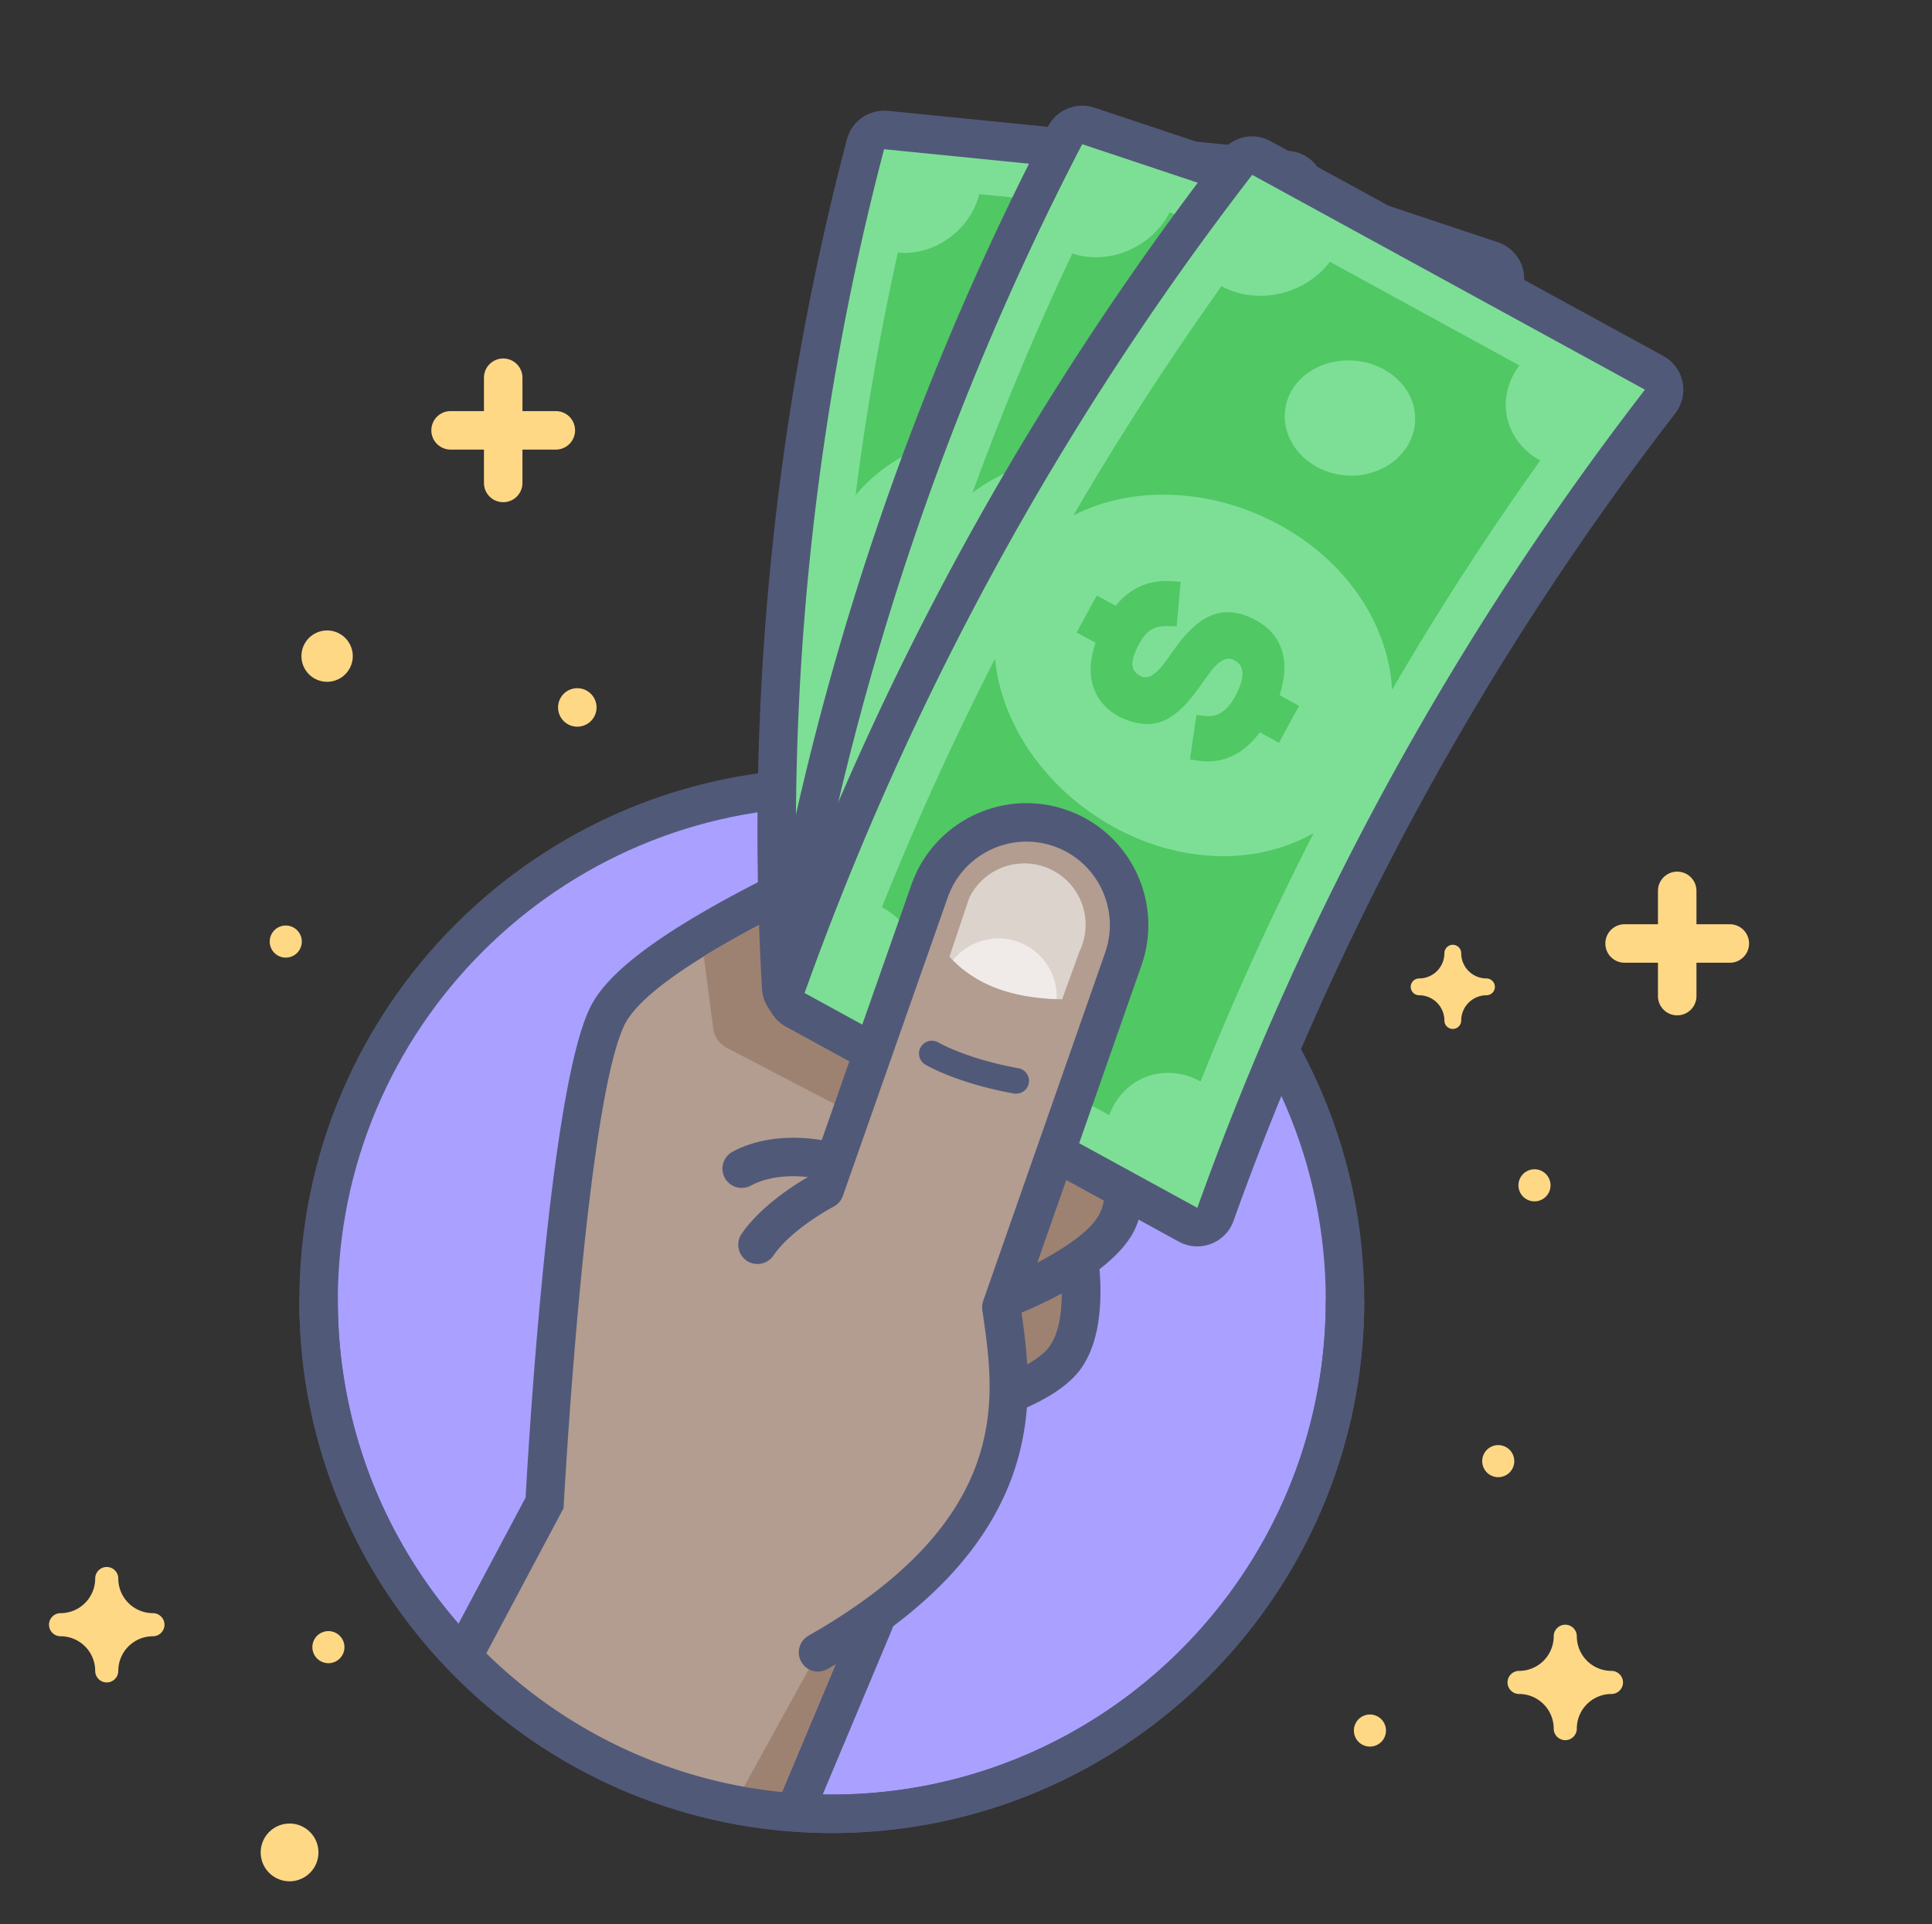 <?xml version="1.0" encoding="UTF-8"?>
<svg xmlns="http://www.w3.org/2000/svg" width="261" height="260" fill="none">
  <rect width="100%" height="100%" fill="#333333" stroke="none"/>
  <g clip-path="url(#a)">
    <path d="M112.371 245.068c38.291 0 69.333-31.042 69.333-69.334s-31.042-69.333-69.333-69.333c-38.292 0-69.334 31.041-69.334 69.333s31.042 69.334 69.334 69.334z" fill="#AAA0FF"></path>
    <path d="M112.371 247.667c-39.668 0-71.934-32.266-71.934-71.933 0-39.667 32.266-71.933 71.934-71.933 39.667 0 71.933 32.266 71.933 71.933 0 39.667-32.266 71.933-71.933 71.933zm0-138.666c-36.8 0-66.734 29.934-66.734 66.733 0 36.799 29.935 66.733 66.734 66.733 36.798 0 66.733-29.934 66.733-66.733 0-36.799-29.935-66.733-66.733-66.733z" fill="#515979"></path>
    <path d="m118.151 218.911 11.744-50.622c.026-.104.043-.199.052-.303l6.257-56.732a2.788 2.788 0 0 0-.009-.659c-1.577-.58-3.189-1.074-4.81-1.542-3.293 1.308-12.35 4.974-21.71 9.438-24.284 11.587-26.884 17.168-27.733 18.997-5.217 11.18-8.043 59.393-8.38 65.555l-11.068 20.8c11.51 11.925 27.257 19.734 44.815 20.999l10.721-25.532c.061-.139.104-.277.139-.416l-.018.017z" fill="#B29D90"></path>
    <path d="m120.691 219.501 11.743-50.622c.043-.2.078-.399.104-.607l6.249-56.654a69.187 69.187 0 0 0-11.683-3.64c-4.377 1.785-11.301 4.723-18.538 8.173-22.516 10.746-27.317 16.7-28.973 20.245-5.295 11.353-8.068 56.645-8.588 65.945L60.63 221.849a70.246 70.246 0 0 0 3.796 3.926l11.708-22.004s2.869-53.794 8.173-65.174c4.897-10.504 49.331-27.629 49.331-27.629L127.38 167.7l-11.743 50.622-11.041 26.295c1.802.199 3.631.329 5.477.39l10.357-24.674c.112-.269.208-.555.268-.841l-.008.009z" fill="#515979"></path>
    <path d="m133.925 160.203-.304-49.235s-23.859 9.195-38.54 18.243l1.265 9.741a3.455 3.455 0 0 0 1.837 2.626l35.742 18.616v.009z" fill="#9E8271"></path>
    <path d="m115.595 177.494 16.085-22.898 12.887 9.057.234.953c.321 1.326 3.051 13.13-.84 18.738-3.016 4.342-12.706 6.76-14.612 7.202l-1.474.338-12.28-13.39z" fill="#9E8271"></path>
    <path d="m132.321 158.218 9.958 7.003s2.886 11.83-.45 16.631c-2.6 3.736-13.061 6.154-13.061 6.154l-9.837-10.73 13.39-19.058zm-1.265-7.245-2.99 4.255-13.39 19.058-2.401 3.424 2.826 3.085 9.836 10.729 2.046 2.236 2.955-.684c2.912-.676 12.688-3.259 16.163-8.251 4.342-6.24 2.037-17.524 1.231-20.835l-.459-1.898-1.595-1.126-9.958-7.003-4.255-2.99h-.009z" fill="#515979"></path>
    <path d="m122.034 164.147 11.821-25.359 14.274 6.656.399.893c.555 1.248 5.313 12.393 2.453 18.59-2.21 4.801-11.319 8.883-13.122 9.654l-1.395.598-14.439-11.032h.009z" fill="#9E8271"></path>
    <path d="m135.121 142.237 11.032 5.148s4.923 11.146 2.47 16.458c-1.906 4.134-11.778 8.346-11.778 8.346l-11.57-8.84 9.846-21.112zm-2.514-6.907-2.201 4.715-9.845 21.112-1.768 3.787 3.319 2.539 11.57 8.84 2.409 1.838 2.791-1.188c2.747-1.17 11.917-5.425 14.465-10.954 3.18-6.908-1.066-17.611-2.436-20.731l-.788-1.785-1.768-.824-11.033-5.148-4.715-2.201z" fill="#515979"></path>
    <path d="m110.516 223.262-11.327 20.54c1.776.338 3.57.615 5.39.823l11.042-26.294-5.105 4.94v-.009z" fill="#9E8271"></path>
    <path d="M100.203 160.506c-.928 0-1.83-.502-2.297-1.378a2.6 2.6 0 0 1 1.066-3.518c6.041-3.233 13.217-1.344 13.511-1.257a2.6 2.6 0 1 1-1.36 5.018c-.044-.009-5.504-1.421-9.698.823-.39.208-.815.304-1.222.304v.008zm12.168 87.161c-39.668 0-71.934-32.266-71.934-71.933 0-1.439 1.162-2.6 2.6-2.6 1.439 0 2.6 1.161 2.6 2.6 0 36.798 29.935 66.733 66.734 66.733 36.798 0 66.733-29.935 66.733-66.733 0-1.439 1.161-2.6 2.6-2.6s2.6 1.161 2.6 2.6c0 39.667-32.266 71.933-71.933 71.933z" fill="#515979"></path>
    <path d="M200.814 132.201a3.421 3.421 0 0 1-3.415-3.414 1.14 1.14 0 0 0-1.135-1.136 1.14 1.14 0 0 0-1.135 1.136 3.421 3.421 0 0 1-3.415 3.414 1.14 1.14 0 0 0-1.135 1.136c0 .624.511 1.135 1.135 1.135a3.421 3.421 0 0 1 3.415 3.415c0 .624.511 1.135 1.135 1.135s1.135-.511 1.135-1.135a3.421 3.421 0 0 1 3.415-3.415c.624 0 1.135-.511 1.135-1.135a1.14 1.14 0 0 0-1.135-1.136zm6.439 30.117a2.167 2.167 0 1 0 0-4.333 2.167 2.167 0 0 0 0 4.333zm26.434-37.44h-4.507v-4.507c0-1.438-1.161-2.6-2.6-2.6a2.597 2.597 0 0 0-2.6 2.6v4.507h-4.507a2.597 2.597 0 0 0-2.6 2.6c0 1.439 1.162 2.6 2.6 2.6h4.507v4.507c0 1.438 1.161 2.6 2.6 2.6s2.6-1.162 2.6-2.6v-4.507h4.507c1.438 0 2.6-1.161 2.6-2.6s-1.162-2.6-2.6-2.6zm-158.6-69.333H70.58v-4.507c0-1.439-1.162-2.6-2.6-2.6a2.596 2.596 0 0 0-2.6 2.6v4.507h-4.507a2.596 2.596 0 0 0-2.6 2.6c0 1.438 1.161 2.6 2.6 2.6h4.507v4.506c0 1.439 1.161 2.6 2.6 2.6 1.438 0 2.6-1.161 2.6-2.6v-4.506h4.507c1.438 0 2.6-1.162 2.6-2.6 0-1.439-1.162-2.6-2.6-2.6zM20.66 217.958a4.683 4.683 0 0 1-4.68-4.68c0-.858-.702-1.56-1.56-1.56-.858 0-1.56.702-1.56 1.56a4.683 4.683 0 0 1-4.68 4.68c-.858 0-1.56.702-1.56 1.56 0 .858.702 1.56 1.56 1.56a4.682 4.682 0 0 1 4.68 4.68c0 .858.702 1.56 1.56 1.56.858 0 1.56-.702 1.56-1.56a4.682 4.682 0 0 1 4.68-4.68c.858 0 1.56-.702 1.56-1.56 0-.858-.702-1.56-1.56-1.56zm23.66 6.76a2.167 2.167 0 1 0 0-4.333 2.167 2.167 0 0 0 0 4.333zm-5.2 29.467a3.9 3.9 0 1 0 0-7.8 3.9 3.9 0 0 0 0 7.8zm38.87-156a2.6 2.6 0 1 0 0-5.2 2.6 2.6 0 0 0 0 5.2zm-39.433 31.2a2.167 2.167 0 1 0 0-4.333 2.167 2.167 0 0 0 0 4.333zm5.633-37.267a3.467 3.467 0 1 0 0-6.934 3.467 3.467 0 0 0 0 6.934zm173.506 133.64a4.683 4.683 0 0 1-4.68-4.68c0-.858-.702-1.56-1.56-1.56-.858 0-1.56.702-1.56 1.56a4.682 4.682 0 0 1-4.68 4.68c-.858 0-1.56.702-1.56 1.56 0 .858.702 1.56 1.56 1.56a4.682 4.682 0 0 1 4.68 4.68c0 .858.702 1.56 1.56 1.56.858 0 1.56-.702 1.56-1.56a4.683 4.683 0 0 1 4.68-4.68c.858 0 1.56-.702 1.56-1.56 0-.858-.702-1.56-1.56-1.56zm-32.673 10.227a2.167 2.167 0 1 0 0-4.333 2.167 2.167 0 0 0 0 4.333zm17.334-36.4a2.167 2.167 0 1 0-.001-4.333 2.167 2.167 0 0 0 .001 4.333z" fill="#FFD886"></path>
    <path d="M162.447 141.336c-.087 0-.174 0-.26-.009l-54.314-5.425a2.607 2.607 0 0 1-2.34-2.435A365.513 365.513 0 0 1 116.921 19.5a2.601 2.601 0 0 1 2.513-1.941c.087 0 .173 0 .26.008l54.314 5.426a2.62 2.62 0 0 1 1.881 1.1c.433.624.572 1.404.381 2.14a360.128 360.128 0 0 0-11.223 112.347 2.593 2.593 0 0 1-2.6 2.747v.009z" fill="#7DDF96"></path>
    <path d="M119.434 20.159c18.105 1.811 36.209 3.614 54.314 5.425a363.747 363.747 0 0 0-11.31 113.152c-18.105-1.811-36.209-3.614-54.314-5.425a363.185 363.185 0 0 1 11.31-113.152zm0-5.2a5.204 5.204 0 0 0-5.027 3.883 368.085 368.085 0 0 0-11.466 114.772 5.21 5.21 0 0 0 4.672 4.88l23.608 2.357 30.706 3.068a5.176 5.176 0 0 0 4.116-1.421 5.187 5.187 0 0 0 1.595-4.056 357.666 357.666 0 0 1 11.145-111.54 5.166 5.166 0 0 0-.762-4.29 5.214 5.214 0 0 0-3.753-2.21l-54.314-5.426a5.233 5.233 0 0 0-.52-.026v.009z" fill="#515979"></path>
    <path d="M159.647 71.318a363.47 363.47 0 0 1 5.72-32.795c-4.931-.494-8.068-4.845-6.864-9.68-8.736-.876-17.472-1.743-26.208-2.618-1.204 4.845-6.066 8.39-10.998 7.895a363.47 363.47 0 0 0-5.72 32.795c5.062-6.11 14.084-9.698 23.6-8.753 9.533.953 17.082 6.196 20.47 13.156zm-19.049-21.45c-4.273-.425-7.167-3.952-6.379-7.852.789-3.9 4.975-6.708 9.248-6.284 4.281.434 7.028 3.926 6.24 7.826-.789 3.9-4.828 6.734-9.109 6.31z" fill="#50C864"></path>
    <path d="M162.802 153.816c-.277 0-.555-.043-.823-.13l-54.505-18.191a2.604 2.604 0 0 1-1.742-2.895 384.586 384.586 0 0 1 38.151-114.322 2.598 2.598 0 0 1 2.305-1.404c.277 0 .555.043.823.13l54.505 18.191a2.62 2.62 0 0 1 1.586 1.491c.286.702.251 1.5-.104 2.175a379.537 379.537 0 0 0-37.631 112.78 2.598 2.598 0 0 1-2.565 2.175z" fill="#7DDF96"></path>
    <path d="M146.197 19.483c18.165 6.058 36.339 12.124 54.504 18.19a382.544 382.544 0 0 0-37.89 113.552c-18.166-6.067-36.34-12.125-54.505-18.192a382.548 382.548 0 0 1 37.891-113.55zm0-5.2a5.187 5.187 0 0 0-4.611 2.799 387.13 387.13 0 0 0-38.402 115.093 5.212 5.212 0 0 0 3.484 5.79l23.331 7.782 31.174 10.4a5.119 5.119 0 0 0 1.646.269 5.16 5.16 0 0 0 2.678-.745 5.186 5.186 0 0 0 2.444-3.597 376.946 376.946 0 0 1 37.38-112.008 5.197 5.197 0 0 0-2.964-7.332l-54.505-18.191a5.2 5.2 0 0 0-1.647-.27l-.008.01z" fill="#515979"></path>
    <path d="M175.594 81.354a382.718 382.718 0 0 1 13.494-32.344c-4.949-1.655-7.159-6.847-4.801-11.535-8.762-2.92-17.533-5.85-26.295-8.77-2.357 4.688-8.173 7.201-13.13 5.546a381.525 381.525 0 0 0-13.494 32.344c6.613-5.096 16.709-6.69 26.269-3.502 9.568 3.19 16.094 10.331 17.957 18.261zm-14.577-26.442c-4.29-1.43-6.448-5.72-4.724-9.542 1.716-3.822 6.665-5.737 10.955-4.299 4.29 1.44 6.301 5.66 4.585 9.49-1.725 3.822-6.526 5.798-10.816 4.36v-.009z" fill="#50C864"></path>
    <path d="M161.753 165.793c-.433 0-.858-.104-1.248-.32l-53.057-29.025a2.612 2.612 0 0 1-1.205-3.155 404.73 404.73 0 0 1 60.866-111.262 2.598 2.598 0 0 1 3.311-.693l53.057 29.024a2.603 2.603 0 0 1 .815 3.874 399.447 399.447 0 0 0-60.077 109.833 2.596 2.596 0 0 1-1.526 1.551 2.613 2.613 0 0 1-.927.173h-.009z" fill="#7DDF96"></path>
    <path d="M169.163 23.625c17.689 9.672 35.378 19.353 53.058 29.025a402.618 402.618 0 0 0-60.468 110.543c-17.688-9.672-35.377-19.352-53.057-29.024a402.87 402.87 0 0 1 60.467-110.544zm0-5.2a5.203 5.203 0 0 0-4.116 2.02 407.254 407.254 0 0 0-61.256 111.973 5.196 5.196 0 0 0 2.4 6.309l45.301 24.787 7.757 4.247a5.175 5.175 0 0 0 2.496.641c.624 0 1.248-.113 1.846-.338a5.18 5.18 0 0 0 3.05-3.111 397.172 397.172 0 0 1 59.688-109.114 5.213 5.213 0 0 0 .97-4.246 5.18 5.18 0 0 0-2.591-3.493l-53.066-29.025a5.174 5.174 0 0 0-2.496-.641l.017-.009z" fill="#515979"></path>
    <path d="M188.057 93.201a402.373 402.373 0 0 1 20.02-30.983c-4.819-2.635-6.136-8.433-2.817-12.844-8.537-4.671-17.065-9.334-25.601-14.005-3.32 4.42-9.811 5.936-14.638 3.293a400.716 400.716 0 0 0-20.02 30.983c7.808-4.047 18.555-3.804 27.863 1.283 9.317 5.096 14.742 13.71 15.193 22.273zm-10.158-30.116c-4.177-2.288-5.607-7.133-3.111-10.773 2.496-3.64 7.973-4.697 12.151-2.41 4.177 2.289 5.468 7.038 2.972 10.687-2.496 3.64-7.843 4.784-12.02 2.496h.008zm-53.646 73.58c8.536 4.671 17.064 9.334 25.601 14.005 1.924-5.174 7.522-7.193 12.332-4.55a402.705 402.705 0 0 1 15.288-33.566c-7.444 4.247-17.628 4.316-26.944-.78-9.3-5.087-15.306-14.023-16.103-22.776a404.908 404.908 0 0 0-15.288 33.566c4.827 2.635 7.046 8.927 5.122 14.101h-.008zm16.163-1.708c-4.178-2.288-6.249-7.47-4.524-11.535 1.716-4.073 6.569-5.477 10.747-3.189 4.177 2.288 6.101 7.392 4.385 11.466-1.716 4.064-6.422 5.546-10.6 3.258h-.008zm26.373-45.734c-1.326-.72-2.488.33-4.186 2.817-3.016 4.272-5.807 7.496-11.423 4.784-3.484-1.898-4.732-5.469-3.172-9.976l-2.557-1.395a345.882 345.882 0 0 1 2.722-4.992c.849.468 1.707.927 2.556 1.395 1.959-2.435 4.455-3.527 7.523-3.328a1.4 1.4 0 0 1 .338.018c.303.026.615.043.919.07a621.669 621.669 0 0 0-.546 6.005l-1.24-.026c-1.664-.043-2.773.477-3.778 2.305-1.292 2.366-1.318 3.64.104 4.42 1.23.668 2.435-.485 4.099-2.903 2.86-4.134 6.153-7.531 11.561-4.585 3.554 1.933 4.663 5.564 3.146 10.088l2.652 1.448a354.759 354.759 0 0 0-2.721 4.992c-.867-.468-1.725-.945-2.591-1.413-2.254 2.999-4.984 4.281-8.242 3.839-.399-.06-.789-.112-1.188-.173.278-2.011.564-4.004.867-6.006.39.043.78.078 1.179.121 1.646.208 2.964-.667 4.004-2.565 1.378-2.53 1.395-4.169-.035-4.94h.009z" fill="#50C864"></path>
    <path d="M110.516 223.262c30.125-17.125 26.234-35.941 24.778-46.644l16.475-47.051c2.531-7.228-1.291-15.141-8.502-17.672-7.228-2.53-15.14 1.274-17.671 8.502l-14.17 40.335s-6.162 3.198-9.083 7.445" fill="#B29D90"></path>
    <path d="M110.516 225.862a2.607 2.607 0 0 1-2.262-1.317 2.598 2.598 0 0 1 .971-3.545c27.482-15.626 25.176-31.98 23.651-42.805l-.173-1.222a2.62 2.62 0 0 1 .121-1.213l16.475-47.051c2.054-5.868-1.048-12.307-6.907-14.361-5.867-2.054-12.307 1.049-14.361 6.907l-14.17 40.335a2.58 2.58 0 0 1-1.256 1.447c-.052.026-5.634 2.964-8.13 6.613a2.602 2.602 0 0 1-3.614.676 2.604 2.604 0 0 1-.676-3.614c2.557-3.727 7.133-6.63 9.1-7.765l13.841-39.408c2.999-8.571 12.411-13.095 20.982-10.096 8.571 2.998 13.104 12.41 10.097 20.982l-16.268 46.453.078.581c1.508 10.72 4.316 30.68-26.234 48.048a2.559 2.559 0 0 1-1.282.338l.017.017z" fill="#515979"></path>
    <path d="m128.265 129.263 2.661-7.921a8.277 8.277 0 1 1 14.915 7.185l-2.357 6.491c-5.885-.13-11.241-1.456-15.219-5.755z" fill="#DCD3CD"></path>
    <path d="M142.747 134.992a7.891 7.891 0 0 0-4.454-7.419 7.88 7.88 0 0 0-9.56 2.167c3.753 3.744 8.641 5.035 14.014 5.252z" fill="#F0EBE9"></path>
    <path d="M125.865 142.333s3.882 2.34 11.414 3.7l-11.414-3.7z" fill="#FDE4DD"></path>
    <path d="M137.287 147.775c-.104 0-.208-.009-.312-.026-7.756-1.404-11.83-3.822-12.003-3.926a1.734 1.734 0 0 1 1.785-2.973s3.762 2.202 10.834 3.484a1.73 1.73 0 0 1-.312 3.432l.008.009z" fill="#515979"></path>
  </g>
  <defs>
    <clipPath id="a">
      <path fill="#fff" transform="translate(.64)" d="M0 0h260v260H0z"></path>
    </clipPath>
  </defs>
</svg>
